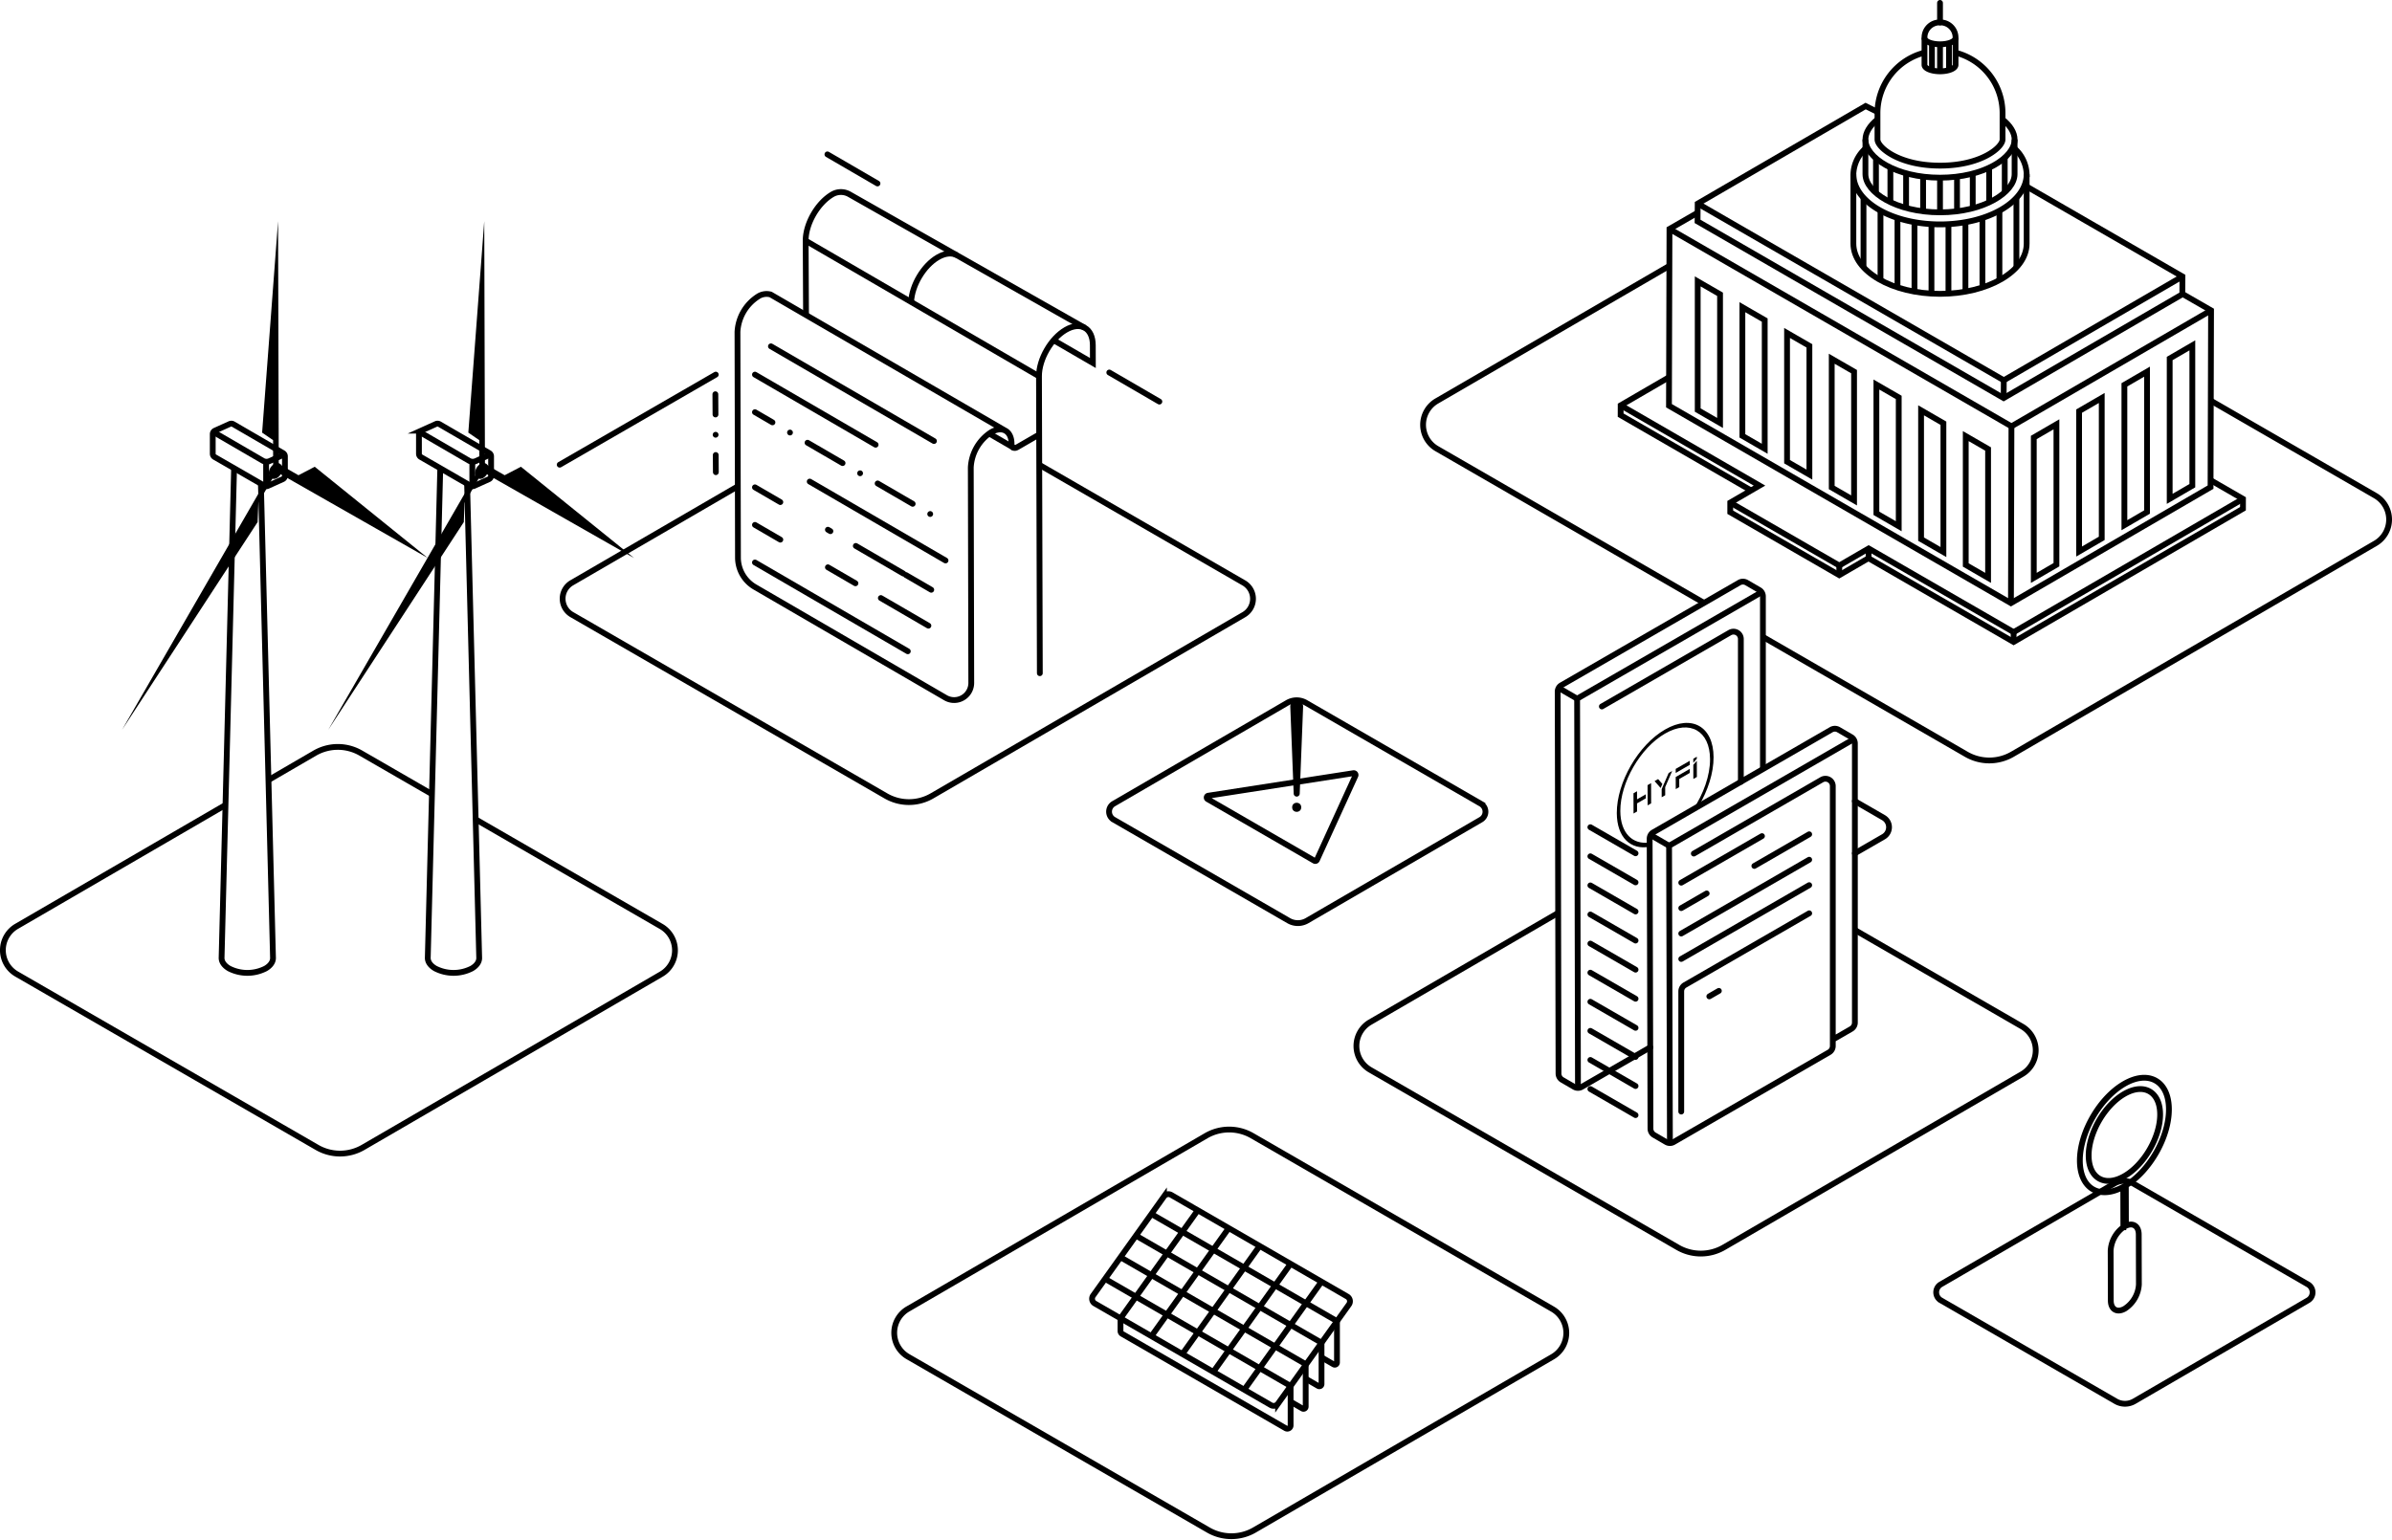 <svg xmlns="http://www.w3.org/2000/svg" width="826" height="531.812" viewBox="0 0 826 531.812"><g id="_29-illustration" data-name="29-illustration" transform="translate(-24.239 -79.606)"><g id="Group_313" data-name="Group 313" transform="translate(692.848 487.521)"><path id="Path_140" data-name="Path 140" d="M1144.364,722.163l60.432,34.891a3.175,3.175,0,0,1,.008,5.5l-60,34.867a6.35,6.35,0,0,1-6.366.009l-60.432-34.891a3.176,3.176,0,0,1-.008-5.5l60-34.867A6.352,6.352,0,0,1,1144.364,722.163Z" transform="translate(-1076.42 -721.312)" fill="none" stroke="#000" stroke-miterlimit="10" stroke-width="2"></path></g><g id="Group_314" data-name="Group 314" transform="translate(515.656 171.524)"><path id="Path_141" data-name="Path 141" d="M1069.437,270.245l56.807,32.8a9.527,9.527,0,0,1,.023,16.487l-125.338,72.839a15.877,15.877,0,0,1-15.916.022l-70.148-40.5M894.447,340.1l-92.26-53.266a9.526,9.526,0,0,1-.023-16.487l80.17-46.589" transform="translate(-797.424 -223.761)" fill="none" stroke="#000" stroke-miterlimit="10" stroke-width="2"></path></g><g id="government" transform="translate(583.875 80.606)"><line id="Line_76" data-name="Line 76" y1="3.392" x2="0.01" transform="translate(135.695 217.353)" fill="none" stroke="#000" stroke-miterlimit="10" stroke-width="2"></line><line id="Line_77" data-name="Line 77" x1="79.205" y2="46.029" transform="translate(135.705 171.324)" fill="none" stroke="#000" stroke-miterlimit="10" stroke-width="2"></line><path id="Path_142" data-name="Path 142" d="M949.894,323.318,904.838,297.3l.01-3.392,16.681-9.694" transform="translate(-904.838 -154.903)" fill="none" stroke="#000" stroke-miterlimit="10" stroke-width="2"></path><path id="Path_143" data-name="Path 143" d="M1157.677,340.188l11.194,6.463-.01,3.392-79.2,46.029-50.2-28.981" transform="translate(-953.961 -175.326)" fill="none" stroke="#000" stroke-miterlimit="10" stroke-width="2"></path><g id="Group_316" data-name="Group 316" transform="translate(16.69 35.627)"><line id="Line_78" data-name="Line 78" x1="0.173" y2="61.062" transform="translate(118.09 110.637)" fill="none" stroke="#000" stroke-miterlimit="10" stroke-width="2"></line><path id="Path_144" data-name="Path 144" d="M1108.433,222.786l9.876,5.676-.173,61.062-68.929,40.057L931.118,261.4l.173-61.062,9.7-5.594" transform="translate(-931.118 -157.882)" fill="none" stroke="#000" stroke-miterlimit="10" stroke-width="2"></path><path id="Path_145" data-name="Path 145" d="M931.391,203.554l118.09,68.179,68.929-40.057" transform="translate(-931.218 -161.096)" fill="none" stroke="#000" stroke-miterlimit="10" stroke-width="2"></path><line id="Line_79" data-name="Line 79" x1="0.048" y2="6.142" transform="translate(115.574 94.413)" fill="none" stroke="#000" stroke-miterlimit="10" stroke-width="2"></line><path id="Path_146" data-name="Path 146" d="M1060.305,164.515l53.8,31.063-.048,6.142-61.693,35.852-105.7-61.025.048-6.142,57.994-33.7,4.269,2.136" transform="translate(-936.793 -136.703)" fill="none" stroke="#000" stroke-miterlimit="10" stroke-width="2"></path><path id="Path_147" data-name="Path 147" d="M946.745,189.769l105.7,61.025,61.693-35.852" transform="translate(-936.82 -156.066)" fill="none" stroke="#000" stroke-miterlimit="10" stroke-width="2"></path><path id="Path_148" data-name="Path 148" d="M1092.483,316.218v44.51l7.713,4.459V320.671Z" transform="translate(-990 -202.207)" fill="none" stroke="#000" stroke-miterlimit="10" stroke-width="2"></path><path id="Path_149" data-name="Path 149" d="M1068.193,302.195v44.5l7.713,4.459v-44.5Z" transform="translate(-981.136 -197.09)" fill="none" stroke="#000" stroke-miterlimit="10" stroke-width="2"></path><path id="Path_150" data-name="Path 150" d="M1043.9,288.171v44.486l7.713,4.459V292.624Z" transform="translate(-972.273 -191.973)" fill="none" stroke="#000" stroke-miterlimit="10" stroke-width="2"></path><path id="Path_151" data-name="Path 151" d="M1019.614,274.147v44.475l7.713,4.459V278.6Z" transform="translate(-963.41 -186.856)" fill="none" stroke="#000" stroke-miterlimit="10" stroke-width="2"></path><path id="Path_152" data-name="Path 152" d="M995.324,260.124v44.463l7.713,4.459V264.577Z" transform="translate(-954.547 -181.738)" fill="none" stroke="#000" stroke-miterlimit="10" stroke-width="2"></path><path id="Path_153" data-name="Path 153" d="M971.034,246.1v44.451l7.713,4.459V250.553Z" transform="translate(-945.683 -176.621)" fill="none" stroke="#000" stroke-miterlimit="10" stroke-width="2"></path><path id="Path_154" data-name="Path 154" d="M946.745,232.076v44.439l7.713,4.459V236.529Z" transform="translate(-936.82 -171.504)" fill="none" stroke="#000" stroke-miterlimit="10" stroke-width="2"></path><g id="Group_315" data-name="Group 315" transform="translate(125.98 82.66)"><path id="Path_155" data-name="Path 155" d="M1137.3,358.3v-48.5l-7.821,4.545v48.506Z" transform="translate(-1129.479 -282.523)" fill="none" stroke="#000" stroke-miterlimit="10" stroke-width="2"></path><path id="Path_156" data-name="Path 156" d="M1161.929,295.48v48.494l-7.821,4.549v-48.5Z" transform="translate(-1138.466 -277.3)" fill="none" stroke="#000" stroke-miterlimit="10" stroke-width="2"></path><path id="Path_157" data-name="Path 157" d="M1186.558,329.653V281.168l-7.821,4.545V334.2Z" transform="translate(-1147.453 -272.077)" fill="none" stroke="#000" stroke-miterlimit="10" stroke-width="2"></path><path id="Path_158" data-name="Path 158" d="M1211.187,315.331V266.855l-7.821,4.545v48.481Z" transform="translate(-1156.44 -266.855)" fill="none" stroke="#000" stroke-miterlimit="10" stroke-width="2"></path></g></g><path id="Path_159" data-name="Path 159" d="M990.462,348.925v3.335l-10.121,5.882-37.648-21.736v-3.33l10.1-5.871-47.943-27.722" transform="translate(-904.844 -160.473)" fill="none" stroke="#000" stroke-miterlimit="10" stroke-width="2"></path><path id="Path_160" data-name="Path 160" d="M1062.289,397.127l-50.058-28.9-10.149,5.887-37.648-21.736" transform="translate(-926.585 -179.774)" fill="none" stroke="#000" stroke-miterlimit="10" stroke-width="2"></path><line id="Line_80" data-name="Line 80" y2="3.33" transform="translate(75.498 194.338)" fill="none" stroke="#000" stroke-miterlimit="10" stroke-width="2"></line><g id="Group_323" data-name="Group 323" transform="translate(80.37)"><path id="Path_161" data-name="Path 161" d="M1031.384,173.747v23.994c0,9.584,13.394,17.353,29.917,17.353s29.917-7.769,29.917-17.353V173.747" transform="translate(-1031.384 -114.593)" fill="none" stroke="#000" stroke-miterlimit="10" stroke-width="2"></path><path id="Path_162" data-name="Path 162" d="M1035.544,159.838a12.416,12.416,0,0,0-4.16,8.834c0,9.584,13.394,17.353,29.917,17.353s29.917-7.769,29.917-17.353a12.413,12.413,0,0,0-4.161-8.834" transform="translate(-1031.384 -109.517)" fill="none" stroke="#000" stroke-miterlimit="10" stroke-width="2"></path><path id="Path_163" data-name="Path 163" d="M1037.936,154.893v11.974c0,6.239,10.577,13.192,25.755,13.192s25.755-6.952,25.755-13.192V154.893" transform="translate(-1033.775 -107.713)" fill="none" stroke="#000" stroke-miterlimit="10" stroke-width="2"></path><path id="Path_164" data-name="Path 164" d="M1085.286,143.985c2.668,2.139,4.161,4.584,4.161,6.928,0,6.239-10.578,13.192-25.755,13.192s-25.755-6.952-25.755-13.192c0-2.34,1.487-4.78,4.147-6.916" transform="translate(-1033.775 -103.733)" fill="none" stroke="#000" stroke-miterlimit="10" stroke-width="2"></path><path id="Path_165" data-name="Path 165" d="M1060.718,107.672a21.561,21.561,0,0,0-16.23,20.944v9.046c0,2.7,7.347,9.03,21.594,9.03s21.594-6.329,21.594-9.03v-9.046a21.561,21.561,0,0,0-16.229-20.944" transform="translate(-1036.166 -90.482)" fill="none" stroke="#000" stroke-miterlimit="10" stroke-width="2"></path><line id="Line_81" data-name="Line 81" y2="6.751" transform="translate(29.916)" fill="none" stroke="#000" stroke-linecap="round" stroke-miterlimit="10" stroke-width="2"></line><g id="Group_317" data-name="Group 317" transform="translate(3.494 67.299)"><line id="Line_82" data-name="Line 82" y2="24.128" fill="none" stroke="#000" stroke-miterlimit="10" stroke-width="2"></line><line id="Line_83" data-name="Line 83" y2="23.921" transform="translate(5.867 4.399)" fill="none" stroke="#000" stroke-miterlimit="10" stroke-width="2"></line><line id="Line_84" data-name="Line 84" y2="23.798" transform="translate(11.735 6.865)" fill="none" stroke="#000" stroke-miterlimit="10" stroke-width="2"></line><line id="Line_85" data-name="Line 85" y2="23.734" transform="translate(17.602 8.809)" fill="none" stroke="#000" stroke-miterlimit="10" stroke-width="2"></line><line id="Line_86" data-name="Line 86" y2="24.393" transform="translate(23.469 8.809)" fill="none" stroke="#000" stroke-miterlimit="10" stroke-width="2"></line><line id="Line_87" data-name="Line 87" y2="24.393" transform="translate(29.336 8.809)" fill="none" stroke="#000" stroke-miterlimit="10" stroke-width="2"></line><line id="Line_88" data-name="Line 88" y2="23.734" transform="translate(35.203 8.809)" fill="none" stroke="#000" stroke-miterlimit="10" stroke-width="2"></line><line id="Line_89" data-name="Line 89" y2="23.798" transform="translate(41.071 6.865)" fill="none" stroke="#000" stroke-miterlimit="10" stroke-width="2"></line><line id="Line_90" data-name="Line 90" y2="23.921" transform="translate(46.938 4.399)" fill="none" stroke="#000" stroke-miterlimit="10" stroke-width="2"></line><line id="Line_91" data-name="Line 91" y2="24.128" transform="translate(52.805)" fill="none" stroke="#000" stroke-miterlimit="10" stroke-width="2"></line></g><g id="Group_318" data-name="Group 318" transform="translate(7.8 53.776)"><line id="Line_92" data-name="Line 92" y2="11.974" transform="translate(16.276 6.596)" fill="none" stroke="#000" stroke-miterlimit="10" stroke-width="2"></line><line id="Line_93" data-name="Line 93" y2="12.057" transform="translate(10.403 5.151)" fill="none" stroke="#000" stroke-miterlimit="10" stroke-width="2"></line><line id="Line_94" data-name="Line 94" y2="11.974" transform="translate(4.977 3.156)" fill="none" stroke="#000" stroke-miterlimit="10" stroke-width="2"></line><line id="Line_95" data-name="Line 95" y2="11.975" fill="none" stroke="#000" stroke-miterlimit="10" stroke-width="2"></line></g><g id="Group_319" data-name="Group 319" transform="translate(29.916 53.463)"><line id="Line_96" data-name="Line 96" y2="11.974" transform="translate(0 6.909)" fill="none" stroke="#000" stroke-miterlimit="10" stroke-width="2"></line><line id="Line_97" data-name="Line 97" y2="12.057" transform="translate(5.873 6.548)" fill="none" stroke="#000" stroke-miterlimit="10" stroke-width="2"></line><line id="Line_98" data-name="Line 98" y2="11.974" transform="translate(11.299 5.505)" fill="none" stroke="#000" stroke-miterlimit="10" stroke-width="2"></line><line id="Line_99" data-name="Line 99" y2="11.975" transform="translate(16.971 3.469)" fill="none" stroke="#000" stroke-miterlimit="10" stroke-width="2"></line><line id="Line_100" data-name="Line 100" y2="11.975" transform="translate(22.35)" fill="none" stroke="#000" stroke-miterlimit="10" stroke-width="2"></line></g><g id="Group_320" data-name="Group 320" transform="translate(29.916 14.3)"><line id="Line_101" data-name="Line 101" y2="9.332" fill="none" stroke="#000" stroke-miterlimit="10" stroke-width="2"></line></g><g id="Group_321" data-name="Group 321" transform="translate(33.016 13.899)"><line id="Line_102" data-name="Line 102" y2="9.332" fill="none" stroke="#000" stroke-miterlimit="10" stroke-width="2"></line></g><g id="Group_322" data-name="Group 322" transform="translate(27.128 13.899)"><line id="Line_103" data-name="Line 103" y2="9.332" fill="none" stroke="#000" stroke-miterlimit="10" stroke-width="2"></line></g><path id="Path_166" data-name="Path 166" d="M1070.043,99.616c0,1.231,2.4,2.227,5.364,2.227s5.364-1,5.364-2.227" transform="translate(-1045.491 -87.543)" fill="none" stroke="#000" stroke-miterlimit="10" stroke-width="2"></path><path id="Path_167" data-name="Path 167" d="M1070.043,101.671V96.555a5.229,5.229,0,0,1,4.911-5.323c.152,0,.3-.006.453-.006s.3,0,.45.006a5.229,5.229,0,0,1,4.914,5.323v9.332h0c0,1.23-2.4,2.226-5.364,2.226s-5.364-1-5.364-2.226v-4.216" transform="translate(-1045.491 -84.481)" fill="none" stroke="#000" stroke-miterlimit="10" stroke-width="2"></path></g></g><g id="Group_326" data-name="Group 326" transform="translate(66.365 156.002)"><g id="Group_324" data-name="Group 324" transform="translate(71.203)"><path id="Path_168" data-name="Path 168" d="M269.831,339.023l4.179,163.834c.008,1.318-.851,2.636-2.577,3.639a13.863,13.863,0,0,1-12.563,0c-1.737-1-2.61-2.321-2.618-3.639l4.316-169.178" transform="translate(-221.864 -248.347)" fill="none" stroke="#000" stroke-miterlimit="10" stroke-width="2"></path><path id="Path_169" data-name="Path 169" d="M276.317,321.721l-5.089,2.3a2.6,2.6,0,0,1-2.375-.121l-17.05-9.909" transform="translate(-220.241 -241.163)" fill="none" stroke="#000" stroke-miterlimit="10" stroke-width="2"></path><line id="Line_104" data-name="Line 104" y1="8.471" transform="translate(49.768 83.083)" fill="none" stroke="#000" stroke-miterlimit="10" stroke-width="2"></line><path id="Path_170" data-name="Path 170" d="M275.73,319.6l-17.2-9.993a1.3,1.3,0,0,0-1.188-.06l-5.118,2.313a1.3,1.3,0,0,0-.764,1.184v6.8a1.3,1.3,0,0,0,.65,1.125l17.194,9.919a1.3,1.3,0,0,0,1.184.058l5.12-2.314a1.3,1.3,0,0,0,.764-1.183V320.72A1.3,1.3,0,0,0,275.73,319.6Z" transform="translate(-220.118 -239.498)" fill="none" stroke="#000" stroke-miterlimit="10" stroke-width="2"></path><path id="Path_171" data-name="Path 171" d="M284.85,332.627c.749-.432,1.352-.088,1.355.772a2.969,2.969,0,0,1-1.346,2.331c-.741.428-1.352.08-1.355-.772A2.967,2.967,0,0,1,284.85,332.627Z" transform="translate(-231.809 -247.895)" fill="none" stroke="#000" stroke-miterlimit="10" stroke-width="2"></path><path id="Path_172" data-name="Path 172" d="M268.663,284.148l-5.613,2.931-6.81-3.887L256,199.32,250.5,272.363l3.784,2.6.026,9.672-52.2,90.413,46.834-71.791.251-6.6,6.228-10.781L307.7,315.654Z" transform="translate(-202.107 -199.32)"></path></g><g id="Group_325" data-name="Group 325"><path id="Path_173" data-name="Path 173" d="M157.717,339.023,161.9,502.857c.008,1.318-.851,2.636-2.577,3.639a13.863,13.863,0,0,1-12.563,0c-1.737-1-2.61-2.321-2.618-3.639l4.316-169.178" transform="translate(-109.751 -248.347)" fill="none" stroke="#000" stroke-miterlimit="10" stroke-width="2"></path><path id="Path_174" data-name="Path 174" d="M164.2,321.721l-5.089,2.3a2.6,2.6,0,0,1-2.375-.121l-17.05-9.909" transform="translate(-108.128 -241.163)" fill="none" stroke="#000" stroke-miterlimit="10" stroke-width="2"></path><line id="Line_105" data-name="Line 105" y1="8.471" transform="translate(49.768 83.083)" fill="none" stroke="#000" stroke-miterlimit="10" stroke-width="2"></line><path id="Path_175" data-name="Path 175" d="M163.617,319.6l-17.2-9.993a1.3,1.3,0,0,0-1.188-.06l-5.118,2.313a1.3,1.3,0,0,0-.764,1.184v6.8a1.3,1.3,0,0,0,.65,1.125L157.2,330.88a1.3,1.3,0,0,0,1.184.058l5.12-2.314a1.3,1.3,0,0,0,.764-1.183V320.72A1.3,1.3,0,0,0,163.617,319.6Z" transform="translate(-108.005 -239.498)" fill="none" stroke="#000" stroke-miterlimit="10" stroke-width="2"></path><path id="Path_176" data-name="Path 176" d="M172.737,332.627c.749-.432,1.352-.088,1.355.772a2.969,2.969,0,0,1-1.346,2.331c-.741.428-1.352.08-1.355-.772A2.967,2.967,0,0,1,172.737,332.627Z" transform="translate(-119.696 -247.895)" fill="none" stroke="#000" stroke-miterlimit="10" stroke-width="2"></path><path id="Path_177" data-name="Path 177" d="M156.55,284.148l-5.613,2.931-6.81-3.887-.238-83.871-5.506,73.043,3.784,2.6.026,9.672-52.2,90.413,46.834-71.791.251-6.6,6.228-10.781,52.278,29.785Z" transform="translate(-89.994 -199.32)"></path></g></g><g id="Group_330" data-name="Group 330" transform="translate(401.348 491.49)"><path id="Path_178" data-name="Path 178" d="M617.8,763.536l24.465-34.223a1.9,1.9,0,0,1,2.5-.54l60.782,35.093a1.9,1.9,0,0,1,.6,2.749l-24.465,34.223a1.9,1.9,0,0,1-2.495.541l-60.783-35.093A1.9,1.9,0,0,1,617.8,763.536Z" transform="translate(-617.441 -727.911)" fill="none" stroke="#000" stroke-miterlimit="10" stroke-width="2"></path><g id="Group_327" data-name="Group 327" transform="translate(9.819 6.167)"><line id="Line_106" data-name="Line 106" y1="37.328" x2="26.684" transform="translate(42.725 24.668)" fill="none" stroke="#000" stroke-miterlimit="10" stroke-width="2"></line><line id="Line_107" data-name="Line 107" y1="37.328" x2="26.684" transform="translate(32.044 18.501)" fill="none" stroke="#000" stroke-miterlimit="10" stroke-width="2"></line><line id="Line_108" data-name="Line 108" y1="37.328" x2="26.684" transform="translate(21.363 12.334)" fill="none" stroke="#000" stroke-miterlimit="10" stroke-width="2"></line><line id="Line_109" data-name="Line 109" y1="37.328" x2="26.684" transform="translate(10.681 6.167)" fill="none" stroke="#000" stroke-miterlimit="10" stroke-width="2"></line><line id="Line_110" data-name="Line 110" y1="37.328" x2="26.684" fill="none" stroke="#000" stroke-miterlimit="10" stroke-width="2"></line></g><g id="Group_328" data-name="Group 328" transform="translate(25.821 0)"><path id="Path_179" data-name="Path 179" d="M658.1,727.562" transform="translate(-658.098 -727.562)" fill="none" stroke="#000" stroke-miterlimit="10" stroke-width="2"></path></g><g id="Group_329" data-name="Group 329" transform="translate(4.474 7.465)"><line id="Line_111" data-name="Line 111" x2="64.088" y2="37.001" transform="translate(16.011)" fill="none" stroke="#000" stroke-miterlimit="10" stroke-width="2"></line><line id="Line_112" data-name="Line 112" x2="64.088" y2="37.001" transform="translate(10.674 7.466)" fill="none" stroke="#000" stroke-miterlimit="10" stroke-width="2"></line><line id="Line_113" data-name="Line 113" x2="64.088" y2="37.001" transform="translate(5.337 14.931)" fill="none" stroke="#000" stroke-miterlimit="10" stroke-width="2"></line><line id="Line_114" data-name="Line 114" x2="64.088" y2="37.001" transform="translate(0 22.397)" fill="none" stroke="#000" stroke-miterlimit="10" stroke-width="2"></line></g><path id="Path_180" data-name="Path 180" d="M739.061,809.332V823.6a.76.76,0,0,1-1.14.658l-4.327-2.5" transform="translate(-659.825 -757.4)" fill="none" stroke="#000" stroke-miterlimit="10" stroke-width="2"></path><path id="Path_181" data-name="Path 181" d="M730.593,821.6v14.264a.76.76,0,0,1-1.139.658l-4.083-2.357" transform="translate(-656.824 -761.875)" fill="none" stroke="#000" stroke-miterlimit="10" stroke-width="2"></path><path id="Path_182" data-name="Path 182" d="M747.539,797.577v14.281a.76.76,0,0,1-1.14.658l-4.2-2.423" transform="translate(-662.966 -753.11)" fill="none" stroke="#000" stroke-miterlimit="10" stroke-width="2"></path><path id="Path_183" data-name="Path 183" d="M632.9,796.047v4.374a1.139,1.139,0,0,0,.57.987l56.464,32.6a1.14,1.14,0,0,0,1.71-.987V819.416" transform="translate(-623.082 -752.552)" fill="none" stroke="#000" stroke-miterlimit="10" stroke-width="2"></path></g><path id="Path_184" data-name="Path 184" d="M1185.28,676.093c-.028-9.743-6.951-13.684-15.43-8.789s-15.354,16.8-15.326,26.546c.027,9.57,6.7,13.549,14.976,9.048l.04,13.945a10.771,10.771,0,0,0-4.384,8.094l.049,17.235c.009,3.075,2.189,4.323,4.866,2.777a10.677,10.677,0,0,0,4.838-8.38l-.049-17.235c-.008-2.9-1.952-4.173-4.419-3.011l-.039-13.945C1178.67,697.327,1185.307,685.663,1185.28,676.093Zm-15.34,23.057c-6.8,3.928-12.353.761-12.376-7.056s5.492-17.368,12.3-21.3,12.356-.763,12.379,7.05S1176.743,695.223,1169.94,699.15Z" transform="translate(-412.072 -213.317)" fill="none" stroke="#000" stroke-miterlimit="10" stroke-width="2"></path><g id="Group_333" data-name="Group 333" transform="translate(217.511 132.93)"><g id="Group_331" data-name="Group 331" transform="translate(0)"><path id="Path_185" data-name="Path 185" d="M517.044,286.065,436.089,239.08a5.378,5.378,0,0,0-4.43.758,15.461,15.461,0,0,0-7.017,12.153l.171,77.973a11.78,11.78,0,0,0,5.861,10.159l65.813,38.247a5.916,5.916,0,0,0,8.889-5.128l-.164-74.43a15.461,15.461,0,0,1,7.017-12.153c3.882-2.241,7.039-.45,7.062,4,.006,1.278.85,1.8,1.957,1.161l7.623-4.4" transform="translate(-363.252 -190.681)" fill="none" stroke="#000" stroke-miterlimit="10" stroke-width="2"></path><line id="Line_115" data-name="Line 115" y1="31.118" x2="53.898" transform="translate(0 76.072)" fill="none" stroke="#000" stroke-linecap="round" stroke-miterlimit="10" stroke-width="2"></line><line id="Line_116" data-name="Line 116" x2="52.79" y2="30.678" transform="translate(67.424 140.965)" fill="none" stroke="#000" stroke-linecap="round" stroke-miterlimit="10" stroke-width="2"></line><line id="Line_117" data-name="Line 117" x2="65.813" y2="38.247" transform="translate(67.424 127.987)" fill="none" stroke="#000" stroke-linecap="round" stroke-miterlimit="10" stroke-width="2" stroke-dasharray="10.141 19 11"></line><line id="Line_118" data-name="Line 118" x2="65.813" y2="38.247" transform="translate(67.424 115.008)" fill="none" stroke="#000" stroke-linecap="round" stroke-miterlimit="10" stroke-width="2" stroke-dasharray="10.141 19 1"></line><line id="Line_119" data-name="Line 119" x2="46.901" y2="27.256" transform="translate(86.337 113.02)" fill="none" stroke="#000" stroke-linecap="round" stroke-miterlimit="10" stroke-width="2"></line><line id="Line_120" data-name="Line 120" x2="65.813" y2="38.247" transform="translate(67.424 89.05)" fill="none" stroke="#000" stroke-linecap="round" stroke-miterlimit="10" stroke-width="2" stroke-dasharray="7 7 0"></line><line id="Line_121" data-name="Line 121" x2="41.674" y2="24.219" transform="translate(67.424 76.072)" fill="none" stroke="#000" stroke-linecap="round" stroke-miterlimit="10" stroke-width="2"></line><line id="Line_122" data-name="Line 122" x2="56.299" y2="32.717" transform="translate(72.944 66.301)" fill="none" stroke="#000" stroke-linecap="round" stroke-miterlimit="10" stroke-width="2"></line><line id="Line_123" data-name="Line 123" x2="8.485" y2="4.925" transform="translate(148.289 96.415)" fill="none" stroke="#000" stroke-miterlimit="10" stroke-width="2"></line><path id="Path_186" data-name="Path 186" d="M593.634,261.274l13.554,7.863-.017-6.146c-.017-5.9-4.191-8.277-9.324-5.314s-9.281,10.146-9.264,16.045l.29,102.568" transform="translate(-423.073 -197.077)" fill="none" stroke="#000" stroke-linecap="round" stroke-miterlimit="10" stroke-width="2"></path><line id="Line_124" data-name="Line 124" x2="0.17" y2="26.926" transform="translate(53.753 82.847)" fill="none" stroke="#000" stroke-linecap="round" stroke-miterlimit="10" stroke-width="2" stroke-dasharray="7 7 0"></line><line id="Line_125" data-name="Line 125" x2="80.571" y2="46.823" transform="translate(84.939 29.822)" fill="none" stroke="#000" stroke-miterlimit="10" stroke-width="2"></line><path id="Path_187" data-name="Path 187" d="M461.847,225.965l-.127-25.672c-.017-5.9,4.13-13.081,9.264-16.045l.039-.022a5.911,5.911,0,0,1,5.839.053L558.139,230.4" transform="translate(-376.781 -170.469)" fill="none" stroke="#000" stroke-miterlimit="10" stroke-width="2"></path><path id="Path_188" data-name="Path 188" d="M519.066,233.664c.249-5.779,4.289-12.586,9.252-15.451,2.534-1.463,4.834-1.625,6.516-.7" transform="translate(-397.706 -182.677)" fill="none" stroke="#000" stroke-miterlimit="10" stroke-width="2"></path><line id="Line_126" data-name="Line 126" x2="17.296" y2="10.051" transform="translate(189.784 75.344)" fill="none" stroke="#000" stroke-linecap="round" stroke-miterlimit="10" stroke-width="2"></line><line id="Line_127" data-name="Line 127" x2="17.296" y2="10.051" transform="translate(92.446)" fill="none" stroke="#000" stroke-linecap="round" stroke-miterlimit="10" stroke-width="2"></line></g><g id="Group_332" data-name="Group 332" transform="translate(1.014 107.256)"><path id="Path_189" data-name="Path 189" d="M494.211,331.872,564.8,372.627a6.351,6.351,0,0,1,.015,10.991L457.138,446.2a15.878,15.878,0,0,1-15.917.022L332.752,383.593a6.351,6.351,0,0,1-.016-10.991l57.375-33.343" transform="translate(-329.577 -331.872)" fill="none" stroke="#000" stroke-miterlimit="10" stroke-width="2"></path></g></g><g id="Group_334" data-name="Group 334" transform="translate(333.029 469.771)"><path id="Path_190" data-name="Path 190" d="M633.465,695.492l103.721,59.884a9.526,9.526,0,0,1,.024,16.487L634.27,831.685a15.878,15.878,0,0,1-15.917.022L514.632,771.824a9.527,9.527,0,0,1-.024-16.487l102.939-59.822A15.878,15.878,0,0,1,633.465,695.492Z" transform="translate(-509.869 -693.365)" fill="none" stroke="#000" stroke-miterlimit="10" stroke-width="2"></path></g><g id="Group_335" data-name="Group 335" transform="translate(25.239 337.606)"><path id="Path_191" data-name="Path 191" d="M188.492,510.288l64.065,36.988a9.527,9.527,0,0,1,.024,16.487l-102.94,59.822a15.877,15.877,0,0,1-15.916.023L30,563.724a9.526,9.526,0,0,1-.023-16.487L102.1,505.324m14.841-8.625,15.977-9.285a15.877,15.877,0,0,1,15.916-.022L173.4,501.575" transform="translate(-25.239 -485.265)" fill="none" stroke="#000" stroke-miterlimit="10" stroke-width="2"></path></g><g id="Group_353" data-name="Group 353" transform="translate(492.637 280.516)"><g id="Group_351" data-name="Group 351" transform="translate(69.495)"><g id="Group_336" data-name="Group 336"><path id="Path_192" data-name="Path 192" d="M902.568,556.229,878.886,569.9a2.541,2.541,0,0,1-2.547,0l-4.182-2.431a2.539,2.539,0,0,1-1.264-2.189l-.284-131.911a2.542,2.542,0,0,1,1.27-2.208l61.42-35.447a2.539,2.539,0,0,1,2.546,0l4.37,2.539a2.54,2.54,0,0,1,1.264,2.2v59.4" transform="translate(-870.605 -395.373)" fill="none" stroke="#000" stroke-linecap="round" stroke-miterlimit="10" stroke-width="2"></path><path id="Path_193" data-name="Path 193" d="M894.631,448.41l44.182-25.5a2.541,2.541,0,0,1,3.811,2.2v49.338" transform="translate(-879.37 -405.296)" fill="none" stroke="#000" stroke-linecap="round" stroke-miterlimit="10" stroke-width="2"></path><line id="Line_128" data-name="Line 128" x1="6.714" y1="3.902" transform="translate(0 36.523)" fill="none" stroke="#000" stroke-miterlimit="10" stroke-width="2"></line><path id="Path_194" data-name="Path 194" d="M881.466,572.582l-.292-134.84L945.332,400.7" transform="translate(-874.46 -397.317)" fill="none" stroke="#000" stroke-miterlimit="10" stroke-width="2"></path></g><g id="Group_337" data-name="Group 337" transform="translate(31.755 50.808)"><path id="Path_195" data-name="Path 195" d="M935.865,518.487l44.182-25.5a2.541,2.541,0,0,1,3.811,2.2l0,89.755a2.54,2.54,0,0,1-1.27,2.2l-53.7,31a2.542,2.542,0,0,1-2.547,0l-4.182-2.431a2.539,2.539,0,0,1-1.264-2.189l-.284-100.156a2.542,2.542,0,0,1,1.27-2.208l61.42-35.447a2.539,2.539,0,0,1,2.546,0l4.37,2.539a2.541,2.541,0,0,1,1.264,2.2l0,96.422a2.539,2.539,0,0,1-1.27,2.2l-6.349,3.666" transform="translate(-920.605 -475.373)" fill="none" stroke="#000" stroke-linecap="round" stroke-miterlimit="10" stroke-width="2"></path><line id="Line_129" data-name="Line 129" x1="6.714" y1="3.902" transform="translate(0 36.523)" fill="none" stroke="#000" stroke-miterlimit="10" stroke-width="2"></line><path id="Path_196" data-name="Path 196" d="M931.466,620.827l-.292-103.085L995.332,480.7" transform="translate(-924.46 -477.317)" fill="none" stroke="#000" stroke-miterlimit="10" stroke-width="2"></path></g><g id="Group_338" data-name="Group 338" transform="translate(11.288 84.825)"><line id="Line_130" data-name="Line 130" x1="15.608" y1="9.008" fill="none" stroke="#000" stroke-linecap="round" stroke-miterlimit="10" stroke-width="2"></line><line id="Line_131" data-name="Line 131" x1="15.608" y1="9.008" transform="translate(0 10.049)" fill="none" stroke="#000" stroke-linecap="round" stroke-miterlimit="10" stroke-width="2"></line><line id="Line_132" data-name="Line 132" x1="15.608" y1="9.008" transform="translate(0 20.098)" fill="none" stroke="#000" stroke-linecap="round" stroke-miterlimit="10" stroke-width="2"></line><line id="Line_133" data-name="Line 133" x1="15.608" y1="9.008" transform="translate(0 30.147)" fill="none" stroke="#000" stroke-linecap="round" stroke-miterlimit="10" stroke-width="2"></line><line id="Line_134" data-name="Line 134" x1="15.608" y1="9.008" transform="translate(0 40.196)" fill="none" stroke="#000" stroke-linecap="round" stroke-miterlimit="10" stroke-width="2"></line><line id="Line_135" data-name="Line 135" x1="15.608" y1="9.008" transform="translate(0 50.245)" fill="none" stroke="#000" stroke-linecap="round" stroke-miterlimit="10" stroke-width="2"></line><line id="Line_136" data-name="Line 136" x1="15.608" y1="9.008" transform="translate(0 60.293)" fill="none" stroke="#000" stroke-linecap="round" stroke-miterlimit="10" stroke-width="2"></line><line id="Line_137" data-name="Line 137" x1="15.608" y1="9.008" transform="translate(0 70.342)" fill="none" stroke="#000" stroke-linecap="round" stroke-miterlimit="10" stroke-width="2"></line><line id="Line_138" data-name="Line 138" x1="15.608" y1="9.008" transform="translate(0 80.391)" fill="none" stroke="#000" stroke-linecap="round" stroke-miterlimit="10" stroke-width="2"></line><line id="Line_139" data-name="Line 139" x1="15.608" y1="9.008" transform="translate(0 90.44)" fill="none" stroke="#000" stroke-linecap="round" stroke-miterlimit="10" stroke-width="2"></line></g><path id="Path_197" data-name="Path 197" d="M1032.194,532.767l9.89-5.708a3.811,3.811,0,0,0,0-6.6l-9.89-5.708" transform="translate(-929.566 -438.933)" fill="none" stroke="#000" stroke-linecap="round" stroke-miterlimit="10" stroke-width="2"></path><g id="Group_340" data-name="Group 340" transform="translate(42.671 87.268)"><line id="Line_140" data-name="Line 140" y1="16.089" x2="27.877" transform="translate(0 0.626)" fill="none" stroke="#000" stroke-linecap="round" stroke-miterlimit="10" stroke-width="2"></line><line id="Line_141" data-name="Line 141" y1="25.499" x2="44.182" fill="none" stroke="#000" stroke-linecap="round" stroke-miterlimit="10" stroke-width="2" stroke-dasharray="10.141 19 30"></line><line id="Line_142" data-name="Line 142" y1="25.499" x2="44.182" transform="translate(0 8.784)" fill="none" stroke="#000" stroke-linecap="round" stroke-miterlimit="10" stroke-width="2"></line><line id="Line_143" data-name="Line 143" y1="25.499" x2="44.182" transform="translate(0 17.568)" fill="none" stroke="#000" stroke-linecap="round" stroke-miterlimit="10" stroke-width="2"></line><g id="Group_339" data-name="Group 339" transform="translate(9.69 54.086)"><line id="Line_144" data-name="Line 144" y1="1.905" x2="3.3" fill="none" stroke="#000" stroke-linecap="round" stroke-miterlimit="10" stroke-width="2"></line></g><path id="Path_198" data-name="Path 198" d="M937.79,644.238V602.733a2.541,2.541,0,0,1,1.271-2.2l42.911-24.765" transform="translate(-937.79 -548.466)" fill="none" stroke="#000" stroke-linecap="round" stroke-miterlimit="10" stroke-width="2"></path></g><g id="Group_350" data-name="Group 350" transform="translate(20.417 48.791)"><g id="Group_341" data-name="Group 341" transform="translate(10.626 20.804)"><path id="Path_199" data-name="Path 199" d="M920.693,504.953l.02,6.984-1.212.7-.02-6.984Z" transform="translate(-919.481 -504.953)"></path></g><g id="Group_342" data-name="Group 342" transform="translate(5.764 23.609)"><path id="Path_200" data-name="Path 200" d="M913.042,509.369l.008,2.8,3.037-1.753,0,1.393-3.037,1.753.008,2.8-1.216.7-.02-6.984Z" transform="translate(-911.826 -509.369)"></path></g><g id="Group_343" data-name="Group 343" transform="translate(20.35 15.886)"><path id="Path_201" data-name="Path 201" d="M939.649,497.209l0,1.393-3.646,2.1.008,2.8-1.212.7-.012-4.189Z" transform="translate(-934.791 -497.209)"></path></g><g id="Group_344" data-name="Group 344" transform="translate(20.342 13.09)"><path id="Path_202" data-name="Path 202" d="M939.637,492.807l0,1.4-4.858,2.8,0-1.4Z" transform="translate(-934.779 -492.807)"></path></g><g id="Group_345" data-name="Group 345" transform="translate(13.051 19.404)"><path id="Path_203" data-name="Path 203" d="M924.511,502.749l1.475,1.683-.605,1.4-2.082-2.382Z" transform="translate(-923.299 -502.749)"></path></g><g id="Group_346" data-name="Group 346" transform="translate(15.492 16.597)"><path id="Path_204" data-name="Path 204" d="M930.776,498.329l-2.417,5.591.008,2.8-1.216.7-.008-2.8,2.417-5.591Z" transform="translate(-927.142 -498.329)"></path></g><g id="Group_347" data-name="Group 347"><path id="Path_205" data-name="Path 205" d="M929.131,502.056c3.559-5.324,5.834-11.678,5.818-17.31-.028-9.817-7-13.791-15.544-8.858s-15.467,16.929-15.439,26.747c.022,7.625,4.237,11.724,10.122,10.86l.012,1.487c-6.579,1.212-11.326-3.219-11.35-11.645-.03-10.6,7.427-23.521,16.652-28.847s16.734-1.051,16.765,9.554c.015,5.483-1.973,11.586-5.172,16.938Z" transform="translate(-902.75 -472.197)"></path></g><g id="Group_348" data-name="Group 348" transform="translate(26.422 13.085)"><path id="Path_206" data-name="Path 206" d="M945.563,492.8l.016,5.587-1.212.7-.014-4.888Z" transform="translate(-944.352 -492.8)"></path></g><g id="Group_349" data-name="Group 349" transform="translate(26.416 11.688)"><path id="Path_207" data-name="Path 207" d="M945.555,490.6l0,.7-1.21,1.4,0-1.4Z" transform="translate(-944.343 -490.599)"></path></g></g></g><g id="Group_352" data-name="Group 352" transform="translate(0 114.569)"><path id="Path_208" data-name="Path 208" d="M933.3,581.527l57.687,33.306a9.526,9.526,0,0,1,.024,16.487L888.075,691.142a15.877,15.877,0,0,1-15.916.022L765.942,629.84a9.526,9.526,0,0,1-.023-16.487L830.6,575.767" transform="translate(-761.179 -575.767)" fill="none" stroke="#000" stroke-miterlimit="10" stroke-width="2"></path></g></g><g id="Group_360" data-name="Group 360" transform="translate(407.227 321.403)"><g id="Group_358" data-name="Group 358" transform="translate(33.706)"><g id="Group_356" data-name="Group 356" transform="translate(0 25.265)"><g id="Group_355" data-name="Group 355" style="isolation: isolate"><g id="Group_354" data-name="Group 354"><path id="Path_209" data-name="Path 209" d="M731.118,500.433,717.837,529.5a.635.635,0,0,1-.9.286L680.086,508.5a.635.635,0,0,1,.22-1.177l50.136-7.786A.635.635,0,0,1,731.118,500.433Z" transform="translate(-679.769 -499.534)" fill="none" stroke="#000" stroke-miterlimit="10" stroke-width="2"></path></g></g></g><g id="Group_357" data-name="Group 357" transform="translate(28.862)"><path id="Path_210" data-name="Path 210" d="M727.43,493.112h0a1.038,1.038,0,0,1-1.037-1l-1.177-30.059a2.216,2.216,0,0,1,2.215-2.3h0a2.217,2.217,0,0,1,2.215,2.3l-1.177,30.059A1.039,1.039,0,0,1,727.43,493.112Z" transform="translate(-725.213 -459.753)"></path><circle id="Ellipse_112" data-name="Ellipse 112" cx="1.567" cy="1.567" r="1.567" transform="translate(0.649 35.493)"></circle></g></g><g id="Group_359" data-name="Group 359" transform="translate(0 0.093)"><path id="Path_211" data-name="Path 211" d="M694.64,460.751l60.432,34.89a3.176,3.176,0,0,1,.008,5.5l-60,34.866a6.351,6.351,0,0,1-6.367.01l-60.432-34.891a3.175,3.175,0,0,1-.008-5.5l60-34.867A6.351,6.351,0,0,1,694.64,460.751Z" transform="translate(-626.697 -459.9)" fill="none" stroke="#000" stroke-miterlimit="10" stroke-width="2"></path></g></g></g></svg>